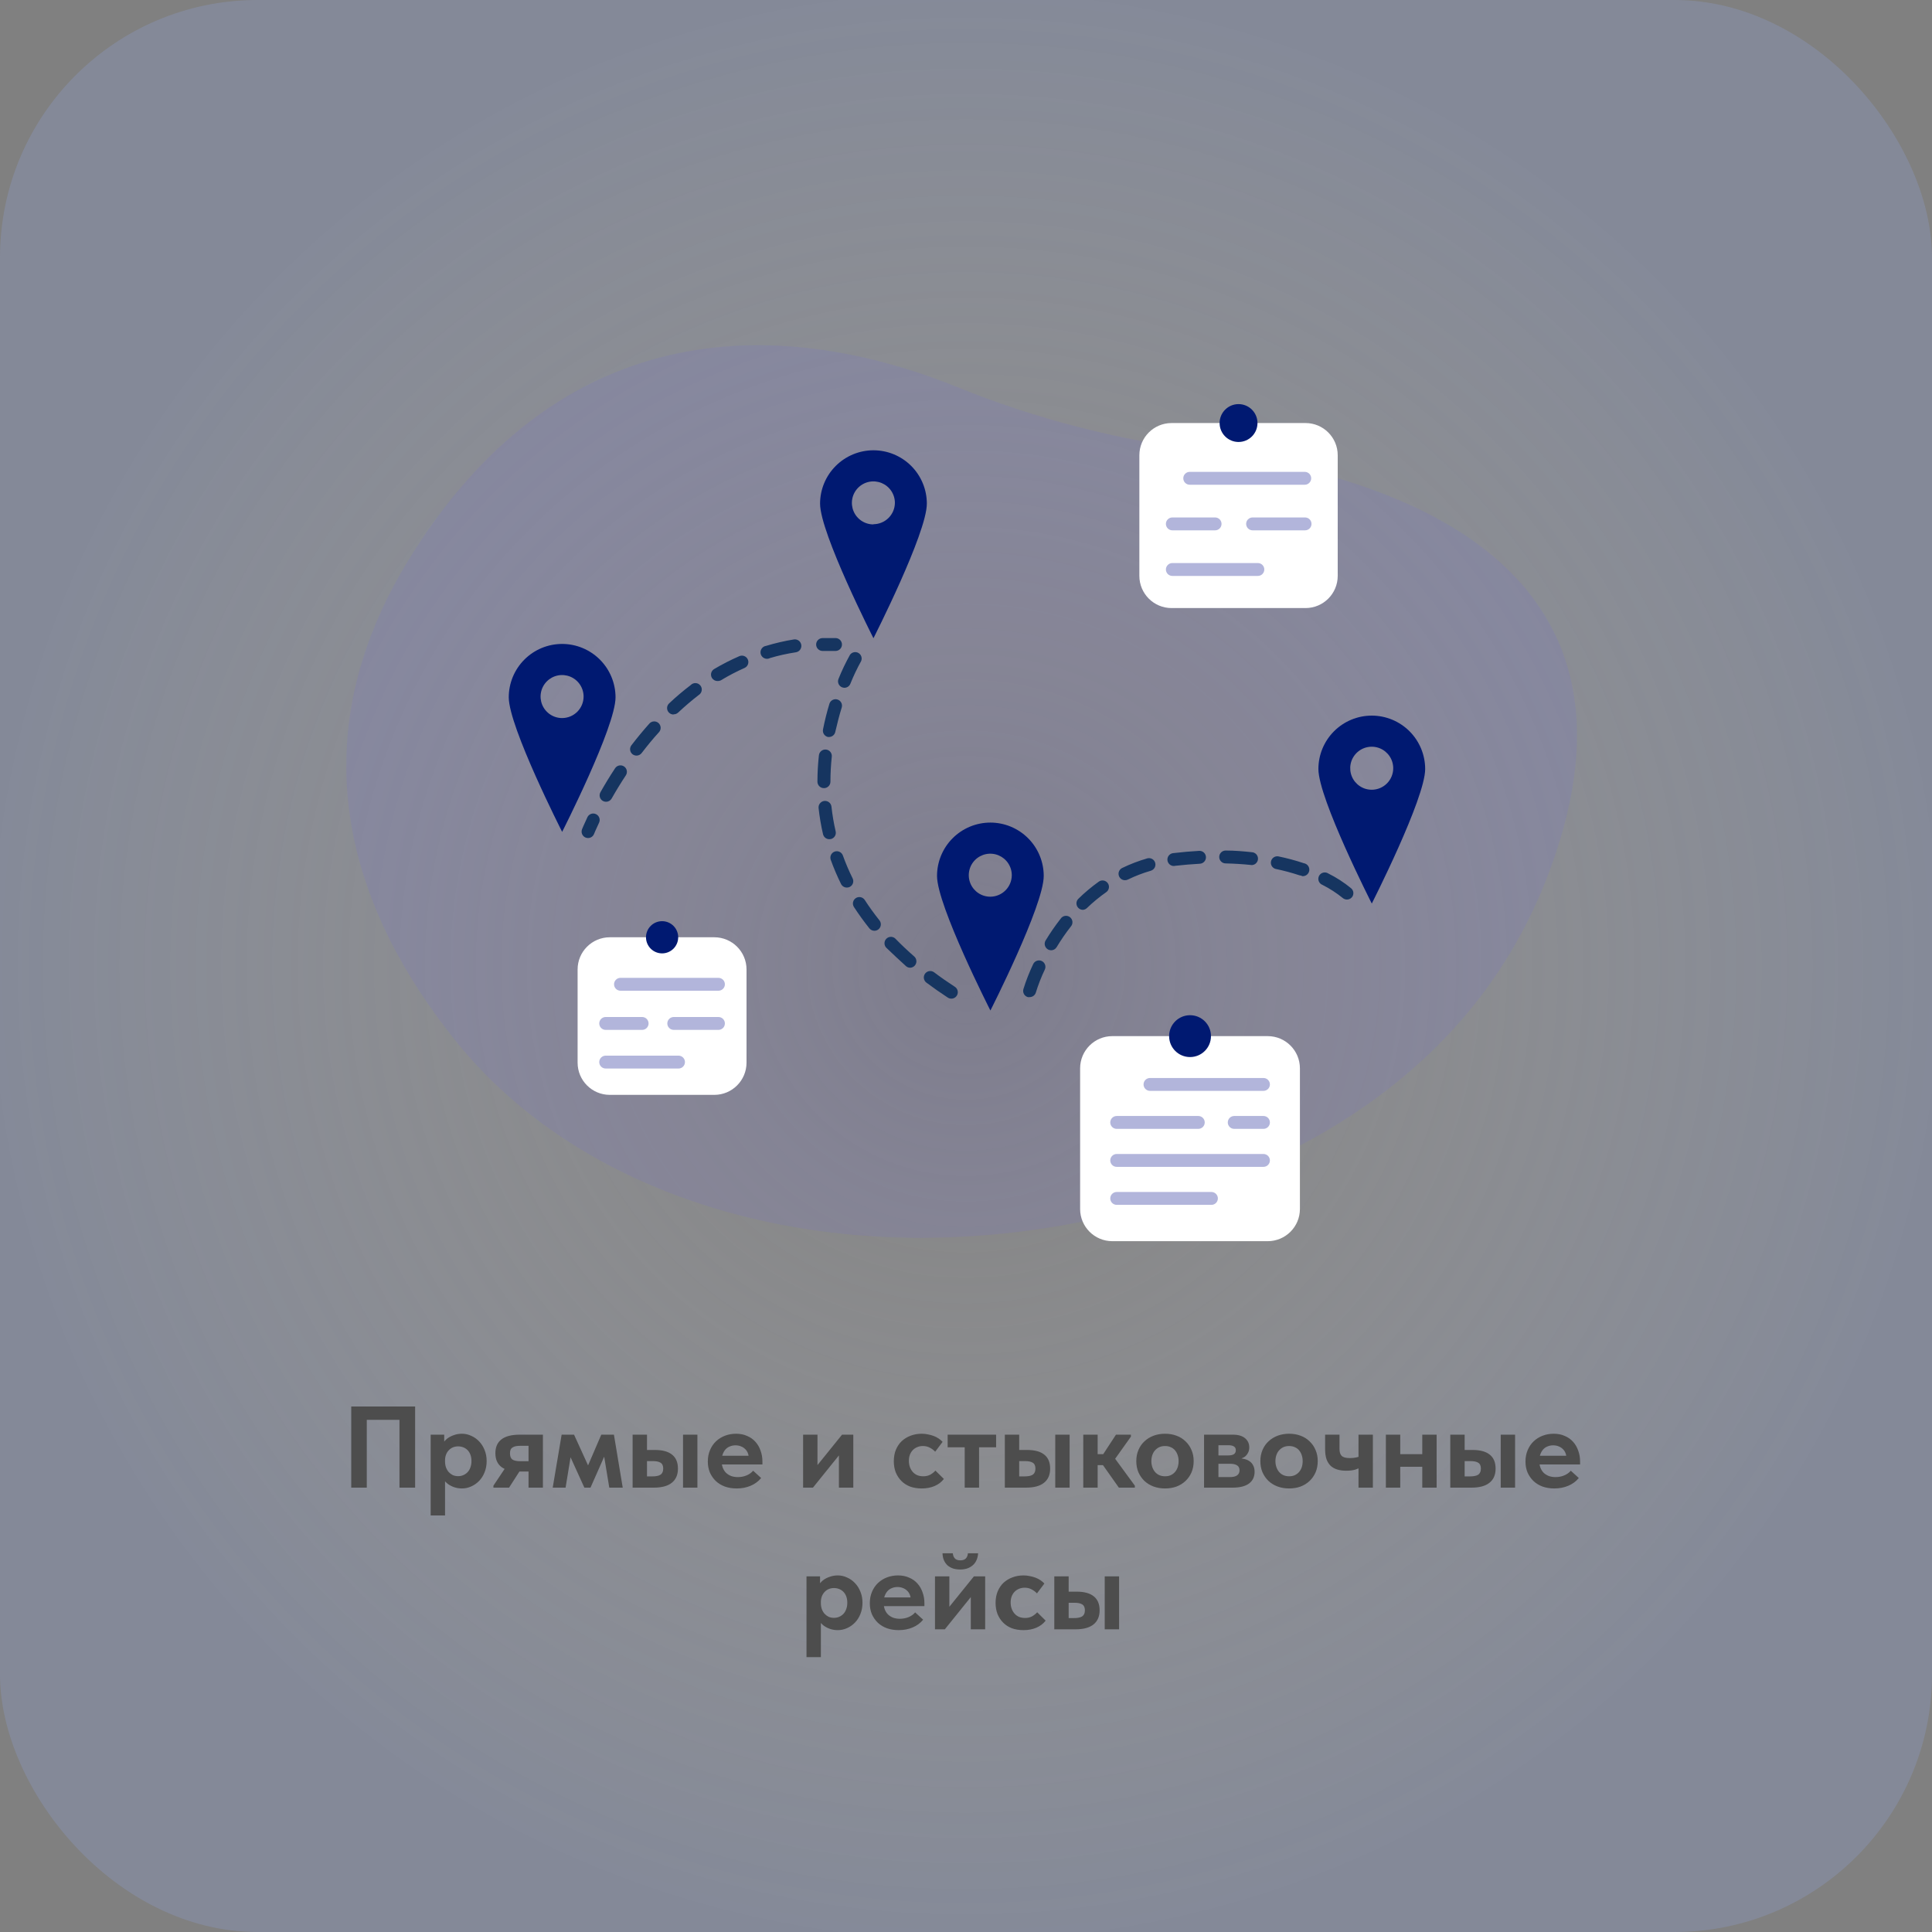 <?xml version="1.0" encoding="UTF-8"?> <svg xmlns="http://www.w3.org/2000/svg" width="300" height="300" viewBox="0 0 300 300" fill="none"><rect x="0" y="0" width="300" height="300" fill="#808080" stroke="none"/> <rect width="300" height="300" rx="40" fill="url(#paint0_radial_120_225)" fill-opacity="0.3"></rect> <path opacity="0.1" d="M70.741 161.623C93.781 190.327 140.131 200.276 184.579 185.239C208.078 177.29 230.408 162.496 240.568 135.365C258.729 86.865 215.328 73.627 187.181 70.064C173.571 68.341 160.674 64.99 148.807 60.168C127.458 51.492 90.059 44.65 63.989 86.056C45.094 116.067 55.394 142.504 70.741 161.623Z" fill="#6C63FF"></path> <path d="M54.542 231V218.4H64.46V231H62.03V219.498L63.254 220.47H56.018L56.954 219.426V231H54.542ZM69.105 235.32H66.873V225.132V225.006V222.774H68.978V225.006L69.105 225.132V228.732V229.002V235.32ZM71.733 231.126C71.325 231.126 70.934 231.066 70.562 230.946C70.203 230.826 69.879 230.664 69.591 230.46C69.302 230.244 69.062 229.998 68.871 229.722C68.678 229.446 68.546 229.146 68.475 228.822V226.914H69.105C69.105 227.25 69.153 227.562 69.249 227.85C69.356 228.138 69.501 228.384 69.68 228.588C69.861 228.78 70.07 228.936 70.311 229.056C70.562 229.164 70.838 229.218 71.138 229.218C71.427 229.218 71.697 229.164 71.948 229.056C72.201 228.948 72.422 228.792 72.615 228.588C72.806 228.384 72.951 228.138 73.046 227.85C73.154 227.562 73.209 227.238 73.209 226.878C73.209 226.494 73.154 226.164 73.046 225.888C72.939 225.6 72.788 225.36 72.597 225.168C72.404 224.976 72.183 224.832 71.93 224.736C71.678 224.64 71.415 224.592 71.138 224.592C70.838 224.592 70.562 224.646 70.311 224.754C70.058 224.862 69.843 225.018 69.662 225.222C69.483 225.414 69.344 225.642 69.249 225.906C69.153 226.17 69.105 226.458 69.105 226.77H68.564V224.844C68.588 224.556 68.684 224.28 68.853 224.016C69.032 223.752 69.26 223.518 69.537 223.314C69.825 223.11 70.154 222.948 70.526 222.828C70.898 222.696 71.3 222.63 71.733 222.63C72.237 222.63 72.716 222.738 73.172 222.954C73.641 223.158 74.049 223.446 74.397 223.818C74.757 224.19 75.038 224.634 75.243 225.15C75.459 225.666 75.567 226.242 75.567 226.878C75.567 227.514 75.459 228.096 75.243 228.624C75.038 229.14 74.757 229.584 74.397 229.956C74.037 230.328 73.623 230.616 73.154 230.82C72.698 231.024 72.225 231.126 71.733 231.126ZM82.071 231V228.498H80.649C79.413 228.498 78.483 228.264 77.859 227.796C77.235 227.316 76.923 226.602 76.923 225.654C76.923 224.706 77.235 223.992 77.859 223.512C78.483 223.02 79.443 222.774 80.739 222.774H84.303V231H82.071ZM76.617 231V230.694L79.191 226.842L81.279 227.526L79.047 231H76.617ZM80.829 226.896H82.071V224.502H80.883C80.595 224.502 80.343 224.52 80.127 224.556C79.923 224.592 79.749 224.658 79.605 224.754C79.461 224.838 79.353 224.958 79.281 225.114C79.221 225.258 79.191 225.444 79.191 225.672C79.191 226.128 79.311 226.446 79.551 226.626C79.803 226.806 80.229 226.896 80.829 226.896ZM85.825 231L87.211 222.774H89.137L91.315 227.544L93.367 222.774H95.329L96.697 231H94.609L93.817 226.194L91.693 231H90.739L88.597 226.284L87.823 231H85.825ZM101.706 225.15C102.87 225.15 103.752 225.39 104.352 225.87C104.964 226.35 105.27 227.076 105.27 228.048C105.27 229.008 104.952 229.74 104.316 230.244C103.692 230.748 102.762 231 101.526 231H98.232V222.774H100.464V225.15H101.706ZM106.062 231V222.774H108.294V231H106.062ZM101.292 229.254C101.544 229.254 101.772 229.236 101.976 229.2C102.192 229.164 102.372 229.104 102.516 229.02C102.672 228.924 102.786 228.798 102.858 228.642C102.942 228.486 102.984 228.288 102.984 228.048C102.984 227.604 102.846 227.298 102.57 227.13C102.306 226.962 101.904 226.878 101.364 226.878H100.464V229.254H101.292ZM114.392 231.126C113.732 231.126 113.126 231.03 112.574 230.838C112.022 230.634 111.548 230.346 111.152 229.974C110.768 229.602 110.462 229.164 110.234 228.66C110.018 228.144 109.91 227.574 109.91 226.95C109.91 226.29 110.024 225.696 110.252 225.168C110.48 224.628 110.792 224.172 111.188 223.8C111.584 223.428 112.046 223.14 112.574 222.936C113.114 222.732 113.684 222.63 114.284 222.63C114.932 222.63 115.508 222.744 116.012 222.972C116.528 223.188 116.96 223.494 117.308 223.89C117.656 224.274 117.92 224.73 118.1 225.258C118.292 225.774 118.388 226.332 118.388 226.932V227.4H111.206V226.05H117.614L116.264 227.004V226.374C116.264 226.11 116.216 225.858 116.12 225.618C116.024 225.378 115.886 225.174 115.706 225.006C115.526 224.826 115.31 224.688 115.058 224.592C114.806 224.484 114.518 224.43 114.194 224.43C113.882 224.43 113.588 224.49 113.312 224.61C113.048 224.718 112.826 224.874 112.646 225.078C112.466 225.282 112.322 225.534 112.214 225.834C112.106 226.122 112.052 226.452 112.052 226.824C112.052 227.232 112.112 227.592 112.232 227.904C112.352 228.216 112.52 228.48 112.736 228.696C112.964 228.912 113.234 229.08 113.546 229.2C113.858 229.308 114.2 229.362 114.572 229.362C115.052 229.362 115.496 229.278 115.904 229.11C116.324 228.942 116.672 228.696 116.948 228.372L118.19 229.506C117.758 230.034 117.212 230.436 116.552 230.712C115.904 230.988 115.184 231.126 114.392 231.126ZM124.705 231V222.774H126.937V229.29L125.389 229.416L130.753 222.774H132.499V231H130.267V224.664L131.455 224.52L126.235 231H124.705ZM143.128 231.126C142.468 231.126 141.868 231.03 141.328 230.838C140.8 230.634 140.35 230.346 139.978 229.974C139.606 229.602 139.312 229.158 139.096 228.642C138.892 228.114 138.79 227.538 138.79 226.914C138.79 226.242 138.898 225.642 139.114 225.114C139.342 224.574 139.648 224.124 140.032 223.764C140.428 223.404 140.884 223.128 141.4 222.936C141.928 222.732 142.504 222.63 143.128 222.63C143.464 222.63 143.794 222.666 144.118 222.738C144.442 222.798 144.742 222.882 145.018 222.99C145.294 223.098 145.546 223.23 145.774 223.386C146.002 223.542 146.2 223.71 146.368 223.89L145.216 225.42C144.964 225.156 144.682 224.946 144.37 224.79C144.058 224.622 143.704 224.538 143.308 224.538C142.972 224.538 142.672 224.598 142.408 224.718C142.144 224.826 141.916 224.982 141.724 225.186C141.532 225.39 141.382 225.636 141.274 225.924C141.178 226.2 141.13 226.506 141.13 226.842C141.13 227.19 141.184 227.514 141.292 227.814C141.4 228.102 141.55 228.354 141.742 228.57C141.934 228.786 142.168 228.954 142.444 229.074C142.72 229.182 143.026 229.236 143.362 229.236C143.77 229.236 144.124 229.158 144.424 229.002C144.736 228.834 145.012 228.618 145.252 228.354L146.566 229.65C146.194 230.13 145.714 230.496 145.126 230.748C144.538 231 143.872 231.126 143.128 231.126ZM149.798 231V224.736H147.152V222.774H154.676V224.736H152.03V231H149.798ZM159.503 225.15C160.667 225.15 161.549 225.39 162.149 225.87C162.761 226.35 163.067 227.076 163.067 228.048C163.067 229.008 162.749 229.74 162.113 230.244C161.489 230.748 160.559 231 159.323 231H156.029V222.774H158.261V225.15H159.503ZM163.859 231V222.774H166.091V231H163.859ZM159.089 229.254C159.341 229.254 159.569 229.236 159.773 229.2C159.989 229.164 160.169 229.104 160.313 229.02C160.469 228.924 160.583 228.798 160.655 228.642C160.739 228.486 160.781 228.288 160.781 228.048C160.781 227.604 160.643 227.298 160.367 227.13C160.103 226.962 159.701 226.878 159.161 226.878H158.261V229.254H159.089ZM173.736 231L170.712 226.716L173.286 222.774H175.608V223.08L173.16 226.518L176.22 230.694V231H173.736ZM168.93 227.508V225.798H171.702V227.508H168.93ZM168.21 231V229.002V228.732V225.132V225.006V222.774H170.442V225.006V225.132V231H168.21ZM180.907 231.126C180.259 231.126 179.659 231.024 179.107 230.82C178.567 230.616 178.099 230.328 177.703 229.956C177.307 229.572 176.995 229.122 176.767 228.606C176.551 228.09 176.443 227.514 176.443 226.878C176.443 226.242 176.557 225.66 176.785 225.132C177.013 224.604 177.325 224.16 177.721 223.8C178.117 223.428 178.585 223.14 179.125 222.936C179.677 222.732 180.271 222.63 180.907 222.63C181.555 222.63 182.149 222.732 182.689 222.936C183.241 223.14 183.709 223.434 184.093 223.818C184.489 224.19 184.795 224.634 185.011 225.15C185.239 225.666 185.353 226.242 185.353 226.878C185.353 227.526 185.239 228.114 185.011 228.642C184.783 229.158 184.471 229.602 184.075 229.974C183.679 230.346 183.211 230.634 182.671 230.838C182.131 231.03 181.543 231.126 180.907 231.126ZM180.907 229.236C181.231 229.236 181.519 229.182 181.771 229.074C182.035 228.954 182.257 228.792 182.437 228.588C182.629 228.372 182.773 228.12 182.869 227.832C182.965 227.544 183.013 227.226 183.013 226.878C183.013 226.542 182.965 226.236 182.869 225.96C182.773 225.672 182.635 225.42 182.455 225.204C182.275 224.988 182.053 224.826 181.789 224.718C181.537 224.598 181.243 224.538 180.907 224.538C180.571 224.538 180.271 224.598 180.007 224.718C179.755 224.838 179.533 225.006 179.341 225.222C179.161 225.426 179.023 225.672 178.927 225.96C178.831 226.248 178.783 226.554 178.783 226.878C178.783 227.202 178.831 227.508 178.927 227.796C179.023 228.084 179.161 228.336 179.341 228.552C179.521 228.768 179.743 228.936 180.007 229.056C180.271 229.176 180.571 229.236 180.907 229.236ZM186.966 231V222.774H191.412C192.264 222.774 192.906 222.96 193.338 223.332C193.77 223.692 193.986 224.166 193.986 224.754C193.986 225.042 193.932 225.3 193.824 225.528C193.728 225.744 193.596 225.93 193.428 226.086C193.26 226.242 193.056 226.362 192.816 226.446C192.588 226.53 192.348 226.572 192.096 226.572V226.41C192.48 226.41 192.834 226.452 193.158 226.536C193.494 226.608 193.782 226.728 194.022 226.896C194.274 227.064 194.466 227.286 194.598 227.562C194.742 227.826 194.814 228.15 194.814 228.534C194.814 229.326 194.52 229.938 193.932 230.37C193.356 230.79 192.51 231 191.394 231H186.966ZM189.198 230.136L188.532 229.362H190.908C191.46 229.362 191.856 229.272 192.096 229.092C192.348 228.912 192.474 228.654 192.474 228.318C192.474 227.958 192.348 227.7 192.096 227.544C191.844 227.376 191.466 227.292 190.962 227.292H188.532V225.996H190.746C191.13 225.996 191.418 225.93 191.61 225.798C191.802 225.666 191.898 225.462 191.898 225.186C191.898 224.922 191.802 224.73 191.61 224.61C191.418 224.478 191.124 224.412 190.728 224.412H188.532L189.198 223.62V230.136ZM200.172 231.126C199.524 231.126 198.924 231.024 198.372 230.82C197.832 230.616 197.364 230.328 196.968 229.956C196.572 229.572 196.26 229.122 196.032 228.606C195.816 228.09 195.708 227.514 195.708 226.878C195.708 226.242 195.822 225.66 196.05 225.132C196.278 224.604 196.59 224.16 196.986 223.8C197.382 223.428 197.85 223.14 198.39 222.936C198.942 222.732 199.536 222.63 200.172 222.63C200.82 222.63 201.414 222.732 201.954 222.936C202.506 223.14 202.974 223.434 203.358 223.818C203.754 224.19 204.06 224.634 204.276 225.15C204.504 225.666 204.618 226.242 204.618 226.878C204.618 227.526 204.504 228.114 204.276 228.642C204.048 229.158 203.736 229.602 203.34 229.974C202.944 230.346 202.476 230.634 201.936 230.838C201.396 231.03 200.808 231.126 200.172 231.126ZM200.172 229.236C200.496 229.236 200.784 229.182 201.036 229.074C201.3 228.954 201.522 228.792 201.702 228.588C201.894 228.372 202.038 228.12 202.134 227.832C202.23 227.544 202.278 227.226 202.278 226.878C202.278 226.542 202.23 226.236 202.134 225.96C202.038 225.672 201.9 225.42 201.72 225.204C201.54 224.988 201.318 224.826 201.054 224.718C200.802 224.598 200.508 224.538 200.172 224.538C199.836 224.538 199.536 224.598 199.272 224.718C199.02 224.838 198.798 225.006 198.606 225.222C198.426 225.426 198.288 225.672 198.192 225.96C198.096 226.248 198.048 226.554 198.048 226.878C198.048 227.202 198.096 227.508 198.192 227.796C198.288 228.084 198.426 228.336 198.606 228.552C198.786 228.768 199.008 228.936 199.272 229.056C199.536 229.176 199.836 229.236 200.172 229.236ZM209.04 228.372C208.536 228.372 208.08 228.312 207.672 228.192C207.264 228.072 206.916 227.88 206.628 227.616C206.352 227.352 206.136 227.01 205.98 226.59C205.836 226.158 205.764 225.648 205.764 225.06V222.774H207.996V224.97C207.996 225.198 208.02 225.402 208.068 225.582C208.116 225.762 208.2 225.918 208.32 226.05C208.44 226.17 208.602 226.26 208.806 226.32C209.022 226.38 209.292 226.41 209.616 226.41C209.952 226.41 210.264 226.38 210.552 226.32C210.852 226.26 211.14 226.17 211.416 226.05V227.742C211.188 227.91 210.876 228.06 210.48 228.192C210.084 228.312 209.604 228.372 209.04 228.372ZM210.948 231V222.774H213.18V231H210.948ZM216.277 227.76V225.798H221.857V227.76H216.277ZM215.197 231V229.002V228.732V225.132V225.006V222.774H217.429V225.006V225.132V231H215.197ZM220.849 231V229.002V228.732V225.132V225.006V222.774H223.081V225.006V225.132V231H220.849ZM228.673 225.15C229.837 225.15 230.719 225.39 231.319 225.87C231.931 226.35 232.237 227.076 232.237 228.048C232.237 229.008 231.919 229.74 231.283 230.244C230.659 230.748 229.729 231 228.493 231H225.199V222.774H227.431V225.15H228.673ZM233.029 231V222.774H235.261V231H233.029ZM228.259 229.254C228.511 229.254 228.739 229.236 228.943 229.2C229.159 229.164 229.339 229.104 229.483 229.02C229.639 228.924 229.753 228.798 229.825 228.642C229.909 228.486 229.951 228.288 229.951 228.048C229.951 227.604 229.813 227.298 229.537 227.13C229.273 226.962 228.871 226.878 228.331 226.878H227.431V229.254H228.259ZM241.358 231.126C240.698 231.126 240.092 231.03 239.54 230.838C238.988 230.634 238.514 230.346 238.118 229.974C237.734 229.602 237.428 229.164 237.2 228.66C236.984 228.144 236.876 227.574 236.876 226.95C236.876 226.29 236.99 225.696 237.218 225.168C237.446 224.628 237.758 224.172 238.154 223.8C238.55 223.428 239.012 223.14 239.54 222.936C240.08 222.732 240.65 222.63 241.25 222.63C241.898 222.63 242.474 222.744 242.978 222.972C243.494 223.188 243.926 223.494 244.274 223.89C244.622 224.274 244.886 224.73 245.066 225.258C245.258 225.774 245.354 226.332 245.354 226.932V227.4H238.172V226.05H244.58L243.23 227.004V226.374C243.23 226.11 243.182 225.858 243.086 225.618C242.99 225.378 242.852 225.174 242.672 225.006C242.492 224.826 242.276 224.688 242.024 224.592C241.772 224.484 241.484 224.43 241.16 224.43C240.848 224.43 240.554 224.49 240.278 224.61C240.014 224.718 239.792 224.874 239.612 225.078C239.432 225.282 239.288 225.534 239.18 225.834C239.072 226.122 239.018 226.452 239.018 226.824C239.018 227.232 239.078 227.592 239.198 227.904C239.318 228.216 239.486 228.48 239.702 228.696C239.93 228.912 240.2 229.08 240.512 229.2C240.824 229.308 241.166 229.362 241.538 229.362C242.018 229.362 242.462 229.278 242.87 229.11C243.29 228.942 243.638 228.696 243.914 228.372L245.156 229.506C244.724 230.034 244.178 230.436 243.518 230.712C242.87 230.988 242.15 231.126 241.358 231.126ZM127.464 257.32H125.232V247.132V247.006V244.774H127.338V247.006L127.464 247.132V250.732V251.002V257.32ZM130.092 253.126C129.684 253.126 129.294 253.066 128.922 252.946C128.562 252.826 128.238 252.664 127.95 252.46C127.662 252.244 127.422 251.998 127.23 251.722C127.038 251.446 126.906 251.146 126.834 250.822V248.914H127.464C127.464 249.25 127.512 249.562 127.608 249.85C127.716 250.138 127.86 250.384 128.04 250.588C128.22 250.78 128.43 250.936 128.67 251.056C128.922 251.164 129.198 251.218 129.498 251.218C129.786 251.218 130.056 251.164 130.308 251.056C130.56 250.948 130.782 250.792 130.974 250.588C131.166 250.384 131.31 250.138 131.406 249.85C131.514 249.562 131.568 249.238 131.568 248.878C131.568 248.494 131.514 248.164 131.406 247.888C131.298 247.6 131.148 247.36 130.956 247.168C130.764 246.976 130.542 246.832 130.29 246.736C130.038 246.64 129.774 246.592 129.498 246.592C129.198 246.592 128.922 246.646 128.67 246.754C128.418 246.862 128.202 247.018 128.022 247.222C127.842 247.414 127.704 247.642 127.608 247.906C127.512 248.17 127.464 248.458 127.464 248.77H126.924V246.844C126.948 246.556 127.044 246.28 127.212 246.016C127.392 245.752 127.62 245.518 127.896 245.314C128.184 245.11 128.514 244.948 128.886 244.828C129.258 244.696 129.66 244.63 130.092 244.63C130.596 244.63 131.076 244.738 131.532 244.954C132 245.158 132.408 245.446 132.756 245.818C133.116 246.19 133.398 246.634 133.602 247.15C133.818 247.666 133.926 248.242 133.926 248.878C133.926 249.514 133.818 250.096 133.602 250.624C133.398 251.14 133.116 251.584 132.756 251.956C132.396 252.328 131.982 252.616 131.514 252.82C131.058 253.024 130.584 253.126 130.092 253.126ZM139.546 253.126C138.886 253.126 138.28 253.03 137.728 252.838C137.176 252.634 136.702 252.346 136.306 251.974C135.922 251.602 135.616 251.164 135.388 250.66C135.172 250.144 135.064 249.574 135.064 248.95C135.064 248.29 135.178 247.696 135.406 247.168C135.634 246.628 135.946 246.172 136.342 245.8C136.738 245.428 137.2 245.14 137.728 244.936C138.268 244.732 138.838 244.63 139.438 244.63C140.086 244.63 140.662 244.744 141.166 244.972C141.682 245.188 142.114 245.494 142.462 245.89C142.81 246.274 143.074 246.73 143.254 247.258C143.446 247.774 143.542 248.332 143.542 248.932V249.4H136.36V248.05H142.768L141.418 249.004V248.374C141.418 248.11 141.37 247.858 141.274 247.618C141.178 247.378 141.04 247.174 140.86 247.006C140.68 246.826 140.464 246.688 140.212 246.592C139.96 246.484 139.672 246.43 139.348 246.43C139.036 246.43 138.742 246.49 138.466 246.61C138.202 246.718 137.98 246.874 137.8 247.078C137.62 247.282 137.476 247.534 137.368 247.834C137.26 248.122 137.206 248.452 137.206 248.824C137.206 249.232 137.266 249.592 137.386 249.904C137.506 250.216 137.674 250.48 137.89 250.696C138.118 250.912 138.388 251.08 138.7 251.2C139.012 251.308 139.354 251.362 139.726 251.362C140.206 251.362 140.65 251.278 141.058 251.11C141.478 250.942 141.826 250.696 142.102 250.372L143.344 251.506C142.912 252.034 142.366 252.436 141.706 252.712C141.058 252.988 140.338 253.126 139.546 253.126ZM145.183 253V244.774H147.415V251.29L145.867 251.416L151.231 244.774H152.977V253H150.745V246.664L151.933 246.52L146.713 253H145.183ZM149.089 243.712C148.717 243.712 148.363 243.664 148.027 243.568C147.703 243.46 147.415 243.304 147.163 243.1C146.923 242.884 146.731 242.62 146.587 242.308C146.443 241.984 146.365 241.612 146.353 241.192H147.955C147.979 241.516 148.081 241.78 148.261 241.984C148.441 242.188 148.729 242.29 149.125 242.29C149.497 242.29 149.779 242.194 149.971 242.002C150.163 241.798 150.271 241.528 150.295 241.192H151.879C151.855 241.612 151.765 241.984 151.609 242.308C151.465 242.62 151.261 242.884 150.997 243.1C150.745 243.304 150.457 243.46 150.133 243.568C149.809 243.664 149.461 243.712 149.089 243.712ZM158.931 253.126C158.271 253.126 157.671 253.03 157.131 252.838C156.603 252.634 156.153 252.346 155.781 251.974C155.409 251.602 155.115 251.158 154.899 250.642C154.695 250.114 154.593 249.538 154.593 248.914C154.593 248.242 154.701 247.642 154.917 247.114C155.145 246.574 155.451 246.124 155.835 245.764C156.231 245.404 156.687 245.128 157.203 244.936C157.731 244.732 158.307 244.63 158.931 244.63C159.267 244.63 159.597 244.666 159.921 244.738C160.245 244.798 160.545 244.882 160.821 244.99C161.097 245.098 161.349 245.23 161.577 245.386C161.805 245.542 162.003 245.71 162.171 245.89L161.019 247.42C160.767 247.156 160.485 246.946 160.173 246.79C159.861 246.622 159.507 246.538 159.111 246.538C158.775 246.538 158.475 246.598 158.211 246.718C157.947 246.826 157.719 246.982 157.527 247.186C157.335 247.39 157.185 247.636 157.077 247.924C156.981 248.2 156.933 248.506 156.933 248.842C156.933 249.19 156.987 249.514 157.095 249.814C157.203 250.102 157.353 250.354 157.545 250.57C157.737 250.786 157.971 250.954 158.247 251.074C158.523 251.182 158.829 251.236 159.165 251.236C159.573 251.236 159.927 251.158 160.227 251.002C160.539 250.834 160.815 250.618 161.055 250.354L162.369 251.65C161.997 252.13 161.517 252.496 160.929 252.748C160.341 253 159.675 253.126 158.931 253.126ZM167.184 247.15C168.348 247.15 169.23 247.39 169.83 247.87C170.442 248.35 170.748 249.076 170.748 250.048C170.748 251.008 170.43 251.74 169.794 252.244C169.17 252.748 168.24 253 167.004 253H163.71V244.774H165.942V247.15H167.184ZM171.54 253V244.774H173.772V253H171.54ZM166.77 251.254C167.022 251.254 167.25 251.236 167.454 251.2C167.67 251.164 167.85 251.104 167.994 251.02C168.15 250.924 168.264 250.798 168.336 250.642C168.42 250.486 168.462 250.288 168.462 250.048C168.462 249.604 168.324 249.298 168.048 249.13C167.784 248.962 167.382 248.878 166.842 248.878H165.942V251.254H166.77Z" fill="#4D4D4D"></path> <path d="M135.63 69.92C133.432 69.923 131.325 70.797 129.771 72.351C128.217 73.905 127.342 76.012 127.34 78.21C127.34 82.8 135.63 99.1 135.63 99.1C135.63 99.1 143.92 82.8 143.92 78.21C143.92 76.011 143.046 73.903 141.492 72.348C139.937 70.793 137.828 69.92 135.63 69.92ZM135.63 81.43C134.969 81.432 134.322 81.238 133.772 80.872C133.221 80.506 132.791 79.985 132.537 79.375C132.283 78.765 132.215 78.093 132.343 77.445C132.471 76.796 132.788 76.2 133.255 75.732C133.721 75.264 134.316 74.945 134.965 74.815C135.613 74.685 136.285 74.751 136.896 75.003C137.507 75.256 138.029 75.684 138.396 76.233C138.764 76.783 138.96 77.429 138.96 78.09C138.949 78.968 138.595 79.807 137.972 80.426C137.349 81.045 136.508 81.395 135.63 81.4V81.43Z" fill="#001971"></path> <path d="M213.01 111.12C210.812 111.12 208.703 111.993 207.148 113.548C205.594 115.103 204.72 117.211 204.72 119.41C204.72 124 213.01 140.3 213.01 140.3C213.01 140.3 221.3 124 221.3 119.41C221.298 117.212 220.423 115.105 218.869 113.551C217.315 111.997 215.208 111.123 213.01 111.12ZM213.01 122.63C212.35 122.632 211.703 122.438 211.153 122.073C210.603 121.707 210.173 121.187 209.918 120.577C209.664 119.968 209.596 119.296 209.722 118.648C209.849 118 210.166 117.404 210.631 116.935C211.097 116.467 211.691 116.147 212.339 116.016C212.986 115.885 213.658 115.949 214.269 116.2C214.88 116.451 215.403 116.878 215.772 117.426C216.14 117.974 216.338 118.619 216.34 119.28C216.342 119.718 216.256 120.153 216.09 120.559C215.923 120.965 215.678 121.333 215.369 121.645C215.06 121.956 214.692 122.203 214.288 122.372C213.883 122.541 213.449 122.629 213.01 122.63Z" fill="#001971"></path> <path d="M153.79 127.73C151.591 127.73 149.483 128.603 147.928 130.158C146.373 131.713 145.5 133.821 145.5 136.02C145.5 140.61 153.79 156.91 153.79 156.91C153.79 156.91 162.07 140.61 162.07 136.02C162.07 133.823 161.198 131.716 159.645 130.162C158.093 128.607 155.987 127.733 153.79 127.73ZM153.79 139.24C153.129 139.244 152.481 139.051 151.929 138.687C151.377 138.322 150.946 137.802 150.69 137.192C150.434 136.582 150.365 135.91 150.492 135.261C150.618 134.612 150.935 134.015 151.401 133.545C151.867 133.076 152.463 132.756 153.111 132.626C153.759 132.495 154.432 132.56 155.044 132.812C155.655 133.065 156.178 133.493 156.546 134.042C156.914 134.592 157.11 135.239 157.11 135.9C157.107 136.782 156.757 137.627 156.136 138.252C155.514 138.877 154.672 139.232 153.79 139.24Z" fill="#001971"></path> <path d="M91.31 130.13C91.183 130.13 91.058 130.106 90.94 130.06C90.818 130.011 90.706 129.939 90.612 129.848C90.517 129.756 90.442 129.647 90.39 129.526C90.338 129.405 90.311 129.275 90.309 129.144C90.307 129.012 90.331 128.882 90.38 128.76C90.38 128.76 90.67 128.04 91.22 126.88C91.335 126.645 91.539 126.465 91.786 126.378C92.033 126.291 92.305 126.305 92.542 126.417C92.779 126.528 92.963 126.728 93.054 126.974C93.145 127.219 93.137 127.491 93.03 127.73C92.51 128.83 92.25 129.48 92.24 129.5C92.166 129.686 92.037 129.845 91.872 129.958C91.706 130.07 91.51 130.13 91.31 130.13Z" fill="#163560"></path> <path d="M94.11 124.5C93.935 124.501 93.762 124.456 93.61 124.37C93.381 124.238 93.214 124.021 93.144 123.766C93.075 123.511 93.109 123.24 93.24 123.01C93.95 121.75 94.72 120.49 95.52 119.28C95.668 119.063 95.895 118.913 96.152 118.863C96.41 118.812 96.677 118.864 96.896 119.009C97.115 119.153 97.268 119.378 97.323 119.634C97.378 119.891 97.33 120.159 97.19 120.38C96.41 121.56 95.67 122.77 94.98 123.99C94.893 124.144 94.767 124.273 94.614 124.363C94.461 124.452 94.287 124.5 94.11 124.5ZM98.84 117.33C98.621 117.328 98.407 117.258 98.23 117.13C98.125 117.05 98.037 116.949 97.971 116.835C97.905 116.72 97.862 116.594 97.846 116.463C97.829 116.331 97.838 116.198 97.873 116.071C97.908 115.943 97.968 115.824 98.05 115.72C98.95 114.55 99.88 113.42 100.84 112.35C101.017 112.152 101.266 112.034 101.532 112.019C101.797 112.005 102.057 112.097 102.255 112.275C102.452 112.453 102.571 112.702 102.585 112.967C102.599 113.232 102.507 113.492 102.33 113.69C101.41 114.69 100.5 115.81 99.63 116.94C99.537 117.061 99.417 117.159 99.28 117.227C99.143 117.294 98.993 117.33 98.84 117.33ZM104.58 110.95C104.443 110.95 104.307 110.921 104.182 110.866C104.056 110.811 103.943 110.731 103.85 110.63C103.67 110.436 103.574 110.179 103.584 109.915C103.593 109.65 103.707 109.401 103.9 109.22C104.966 108.215 106.084 107.267 107.25 106.38C107.348 106.277 107.467 106.196 107.598 106.143C107.73 106.089 107.872 106.064 108.014 106.07C108.156 106.075 108.295 106.111 108.422 106.175C108.549 106.239 108.661 106.329 108.751 106.439C108.84 106.549 108.905 106.677 108.942 106.815C108.978 106.952 108.984 107.096 108.96 107.236C108.937 107.376 108.883 107.51 108.804 107.628C108.724 107.746 108.621 107.845 108.5 107.92C107.42 108.75 106.35 109.67 105.31 110.64C105.213 110.733 105.099 110.806 104.973 110.854C104.848 110.902 104.714 110.925 104.58 110.92V110.95ZM111.4 105.75C111.229 105.749 111.061 105.705 110.912 105.621C110.763 105.537 110.639 105.416 110.55 105.27C110.481 105.157 110.435 105.032 110.415 104.901C110.394 104.771 110.4 104.637 110.432 104.509C110.464 104.381 110.52 104.26 110.599 104.154C110.677 104.047 110.776 103.958 110.89 103.89C112.151 103.143 113.456 102.475 114.8 101.89C114.92 101.837 115.049 101.808 115.181 101.805C115.312 101.802 115.443 101.824 115.565 101.872C115.688 101.919 115.8 101.99 115.895 102.081C115.99 102.171 116.067 102.28 116.12 102.4C116.173 102.52 116.202 102.65 116.205 102.781C116.208 102.912 116.186 103.043 116.138 103.166C116.091 103.288 116.02 103.4 115.929 103.495C115.838 103.59 115.73 103.667 115.61 103.72C114.34 104.284 113.107 104.928 111.92 105.65C111.758 105.726 111.579 105.761 111.4 105.75ZM119.24 102.29C119.108 102.308 118.975 102.301 118.846 102.267C118.718 102.234 118.598 102.176 118.492 102.096C118.278 101.935 118.137 101.695 118.1 101.43C118.063 101.165 118.132 100.896 118.294 100.682C118.455 100.468 118.695 100.327 118.96 100.29C120.376 99.862 121.819 99.528 123.28 99.29C123.545 99.251 123.815 99.32 124.029 99.48C124.244 99.641 124.386 99.88 124.425 100.145C124.463 100.41 124.395 100.68 124.234 100.895C124.074 101.109 123.835 101.252 123.57 101.29C122.217 101.494 120.881 101.791 119.57 102.18C119.467 102.236 119.355 102.273 119.24 102.29Z" fill="#163560"></path> <path d="M129.72 101.08H129.67C129.01 101.08 128.37 101.08 127.73 101.08C127.465 101.08 127.21 100.974 127.023 100.787C126.835 100.599 126.73 100.345 126.73 100.08C126.73 99.815 126.835 99.56 127.023 99.373C127.21 99.185 127.465 99.08 127.73 99.08H129.79C130.046 99.093 130.288 99.204 130.465 99.39C130.642 99.576 130.74 99.823 130.74 100.08C130.74 100.213 130.714 100.345 130.662 100.467C130.611 100.59 130.535 100.701 130.44 100.794C130.345 100.887 130.232 100.96 130.109 101.01C129.985 101.059 129.853 101.082 129.72 101.08Z" fill="#163560"></path> <path d="M87.29 99.99C85.091 99.99 82.983 100.863 81.428 102.418C79.873 103.973 79 106.081 79 108.28C79 112.87 87.29 129.17 87.29 129.17C87.29 129.17 95.58 112.87 95.58 108.28C95.577 106.082 94.703 103.975 93.149 102.421C91.595 100.867 89.488 99.993 87.29 99.99ZM87.29 111.5C86.629 111.502 85.982 111.308 85.432 110.942C84.881 110.576 84.451 110.055 84.197 109.445C83.943 108.835 83.875 108.163 84.003 107.515C84.131 106.866 84.448 106.27 84.915 105.802C85.381 105.334 85.977 105.015 86.625 104.885C87.273 104.755 87.945 104.821 88.556 105.073C89.167 105.326 89.689 105.754 90.056 106.303C90.424 106.853 90.62 107.499 90.62 108.16C90.62 109.044 90.269 109.892 89.645 110.518C89.021 111.144 88.174 111.497 87.29 111.5Z" fill="#001971"></path> <path d="M147.73 155.07C147.535 155.071 147.344 155.016 147.18 154.91C146.02 154.15 144.9 153.37 143.85 152.58C143.745 152.501 143.657 152.402 143.59 152.289C143.523 152.176 143.479 152.051 143.46 151.921C143.442 151.791 143.449 151.659 143.481 151.532C143.514 151.405 143.571 151.285 143.65 151.18C143.729 151.075 143.828 150.986 143.941 150.919C144.054 150.853 144.179 150.809 144.309 150.79C144.439 150.771 144.571 150.779 144.698 150.811C144.826 150.844 144.945 150.901 145.05 150.98C146.05 151.74 147.15 152.5 148.27 153.23C148.451 153.347 148.59 153.519 148.665 153.721C148.74 153.924 148.748 154.145 148.687 154.352C148.626 154.558 148.5 154.74 148.328 154.87C148.156 154.999 147.946 155.069 147.73 155.07ZM141.34 150.27C141.097 150.27 140.862 150.181 140.68 150.02C139.68 149.12 138.68 148.17 137.68 147.22C137.577 147.129 137.494 147.017 137.436 146.892C137.378 146.767 137.346 146.632 137.343 146.494C137.339 146.357 137.365 146.22 137.417 146.092C137.469 145.965 137.547 145.849 137.645 145.753C137.744 145.657 137.862 145.583 137.99 145.534C138.119 145.486 138.257 145.465 138.394 145.472C138.532 145.479 138.667 145.515 138.79 145.576C138.913 145.638 139.022 145.724 139.11 145.83C140 146.74 140.95 147.64 141.96 148.52C142.112 148.654 142.22 148.832 142.269 149.029C142.318 149.226 142.306 149.433 142.234 149.623C142.163 149.813 142.035 149.976 141.868 150.092C141.701 150.208 141.503 150.27 141.3 150.27H141.34ZM135.78 144.53C135.631 144.53 135.483 144.497 135.348 144.433C135.213 144.369 135.094 144.276 135 144.16C134.14 143.08 133.33 141.96 132.6 140.84C132.456 140.617 132.406 140.346 132.461 140.086C132.516 139.827 132.672 139.599 132.895 139.455C133.118 139.31 133.389 139.26 133.649 139.316C133.909 139.371 134.136 139.527 134.28 139.75C134.97 140.82 135.74 141.88 136.56 142.91C136.676 143.057 136.749 143.234 136.77 143.42C136.79 143.606 136.758 143.795 136.677 143.964C136.595 144.133 136.468 144.275 136.31 144.375C136.151 144.475 135.968 144.529 135.78 144.53ZM131.5 137.82C131.314 137.821 131.131 137.77 130.972 137.673C130.813 137.576 130.684 137.436 130.6 137.27C129.991 136.042 129.454 134.78 128.99 133.49C128.909 133.243 128.927 132.973 129.04 132.739C129.154 132.505 129.355 132.325 129.6 132.236C129.844 132.148 130.114 132.158 130.351 132.265C130.589 132.372 130.775 132.568 130.87 132.81C131.308 134.028 131.816 135.22 132.39 136.38C132.509 136.616 132.529 136.89 132.447 137.141C132.364 137.392 132.186 137.6 131.95 137.72C131.81 137.788 131.656 137.822 131.5 137.82ZM128.8 130.31C128.57 130.316 128.345 130.243 128.163 130.103C127.981 129.962 127.853 129.764 127.8 129.54C127.489 128.202 127.259 126.846 127.11 125.48C127.081 125.215 127.158 124.949 127.325 124.741C127.492 124.532 127.735 124.399 128 124.37C128.265 124.341 128.531 124.418 128.74 124.585C128.948 124.752 129.081 124.995 129.11 125.26C129.25 126.548 129.467 127.827 129.76 129.09C129.79 129.218 129.794 129.351 129.772 129.48C129.751 129.61 129.704 129.734 129.634 129.845C129.564 129.957 129.473 130.053 129.366 130.13C129.259 130.206 129.138 130.26 129.01 130.29C128.928 130.308 128.844 130.315 128.76 130.31H128.8ZM127.93 122.38C127.665 122.38 127.411 122.275 127.223 122.087C127.036 121.899 126.93 121.645 126.93 121.38C126.933 120.01 127.009 118.641 127.16 117.28C127.175 117.149 127.215 117.021 127.278 116.906C127.342 116.79 127.428 116.688 127.531 116.605C127.634 116.522 127.752 116.461 127.879 116.424C128.006 116.387 128.139 116.375 128.27 116.39C128.402 116.404 128.529 116.445 128.645 116.508C128.76 116.572 128.862 116.657 128.945 116.761C129.028 116.864 129.089 116.982 129.126 117.109C129.163 117.236 129.175 117.369 129.16 117.5C129.021 118.789 128.951 120.084 128.95 121.38C128.95 121.516 128.923 121.652 128.869 121.777C128.815 121.902 128.736 122.015 128.636 122.109C128.537 122.203 128.42 122.275 128.291 122.322C128.163 122.368 128.026 122.388 127.89 122.38H127.93ZM128.78 114.44H128.57C128.441 114.413 128.319 114.36 128.211 114.285C128.102 114.211 128.009 114.115 127.938 114.005C127.866 113.894 127.817 113.771 127.794 113.641C127.77 113.512 127.772 113.379 127.8 113.25C128.065 111.9 128.399 110.565 128.8 109.25C128.885 109.004 129.061 108.801 129.293 108.683C129.525 108.565 129.793 108.542 130.041 108.619C130.29 108.696 130.498 108.866 130.623 109.094C130.748 109.322 130.779 109.589 130.71 109.84C130.32 111.09 130 112.36 129.71 113.62C129.669 113.848 129.549 114.054 129.372 114.204C129.195 114.353 128.972 114.437 128.74 114.44H128.78ZM131.12 106.8C130.99 106.796 130.861 106.769 130.74 106.72C130.497 106.618 130.304 106.424 130.203 106.181C130.102 105.938 130.101 105.664 130.2 105.42C130.719 104.134 131.316 102.882 131.99 101.67C132.136 101.47 132.35 101.331 132.593 101.28C132.835 101.229 133.088 101.269 133.302 101.394C133.516 101.518 133.676 101.717 133.751 101.953C133.827 102.189 133.812 102.444 133.71 102.67C133.084 103.797 132.53 104.963 132.05 106.16C131.975 106.354 131.842 106.521 131.668 106.635C131.494 106.75 131.288 106.808 131.08 106.8H131.12Z" fill="#163560"></path> <path d="M159.87 154.83C159.781 154.844 159.69 154.844 159.6 154.83C159.346 154.758 159.131 154.588 159.001 154.357C158.872 154.127 158.839 153.854 158.91 153.6C159.323 152.268 159.831 150.968 160.43 149.71C160.541 149.471 160.742 149.285 160.989 149.193C161.237 149.101 161.51 149.111 161.75 149.22C161.87 149.275 161.978 149.353 162.067 149.449C162.156 149.546 162.226 149.659 162.271 149.783C162.317 149.907 162.338 150.038 162.332 150.17C162.327 150.301 162.296 150.43 162.24 150.55C161.686 151.711 161.219 152.911 160.84 154.14C160.774 154.344 160.644 154.521 160.469 154.645C160.294 154.769 160.084 154.834 159.87 154.83ZM163.21 147.56C163.03 147.557 162.853 147.505 162.7 147.41C162.474 147.273 162.311 147.052 162.247 146.795C162.183 146.538 162.224 146.267 162.36 146.04C163.072 144.864 163.853 143.732 164.7 142.65C164.777 142.535 164.876 142.438 164.992 142.364C165.108 142.29 165.238 142.24 165.374 142.219C165.509 142.197 165.648 142.204 165.782 142.238C165.915 142.273 166.039 142.334 166.148 142.419C166.256 142.504 166.346 142.61 166.411 142.731C166.476 142.852 166.516 142.986 166.528 143.123C166.539 143.26 166.522 143.398 166.478 143.528C166.434 143.658 166.363 143.778 166.27 143.88C165.473 144.901 164.739 145.97 164.07 147.08C163.98 147.227 163.854 147.349 163.703 147.433C163.553 147.517 163.383 147.561 163.21 147.56ZM168.15 141.28C168.018 141.279 167.887 141.252 167.765 141.201C167.643 141.149 167.533 141.074 167.44 140.98C167.254 140.792 167.149 140.539 167.149 140.275C167.149 140.011 167.254 139.757 167.44 139.57C168.429 138.598 169.492 137.706 170.62 136.9C170.727 136.824 170.848 136.769 170.976 136.74C171.104 136.711 171.237 136.707 171.366 136.728C171.496 136.75 171.62 136.797 171.731 136.867C171.842 136.937 171.939 137.028 172.015 137.135C172.091 137.242 172.146 137.363 172.175 137.491C172.204 137.619 172.208 137.751 172.187 137.881C172.165 138.011 172.118 138.135 172.048 138.246C171.978 138.357 171.887 138.454 171.78 138.53C170.718 139.275 169.715 140.101 168.78 141C168.61 141.165 168.387 141.264 168.15 141.28ZM209.15 139.68C208.916 139.68 208.69 139.599 208.51 139.45C207.53 138.655 206.467 137.967 205.34 137.4C205.21 137.349 205.093 137.271 204.995 137.171C204.897 137.072 204.821 136.953 204.771 136.822C204.722 136.691 204.701 136.552 204.709 136.412C204.717 136.273 204.754 136.137 204.818 136.012C204.882 135.888 204.971 135.779 205.08 135.691C205.188 135.604 205.314 135.54 205.449 135.504C205.584 135.468 205.725 135.46 205.863 135.482C206.001 135.504 206.133 135.554 206.25 135.63C207.513 136.257 208.7 137.025 209.79 137.92C209.891 138.004 209.975 138.107 210.036 138.223C210.098 138.34 210.136 138.467 210.148 138.598C210.16 138.729 210.146 138.861 210.107 138.987C210.068 139.112 210.004 139.229 209.92 139.33C209.821 139.446 209.696 139.538 209.556 139.599C209.415 139.66 209.263 139.687 209.11 139.68H209.15ZM174.69 136.68C174.463 136.681 174.243 136.605 174.065 136.464C173.888 136.323 173.763 136.126 173.712 135.905C173.661 135.685 173.686 135.453 173.784 135.248C173.882 135.044 174.046 134.879 174.25 134.78C175.503 134.175 176.804 133.676 178.14 133.29C178.267 133.253 178.4 133.242 178.531 133.257C178.662 133.272 178.788 133.313 178.904 133.377C179.019 133.441 179.12 133.527 179.202 133.631C179.284 133.734 179.344 133.853 179.38 133.98C179.451 134.234 179.418 134.507 179.289 134.737C179.16 134.968 178.944 135.138 178.69 135.21C177.467 135.565 176.276 136.023 175.13 136.58C174.981 136.652 174.816 136.687 174.65 136.68H174.69ZM202.11 135.97C202.002 135.967 201.894 135.95 201.79 135.92C200.563 135.516 199.315 135.182 198.05 134.92C197.81 134.847 197.607 134.688 197.479 134.473C197.351 134.257 197.309 134.002 197.36 133.757C197.412 133.512 197.554 133.295 197.757 133.149C197.961 133.004 198.212 132.94 198.46 132.97C199.814 133.245 201.15 133.602 202.46 134.04C202.725 134.082 202.963 134.228 203.12 134.446C203.278 134.663 203.343 134.935 203.3 135.2C203.258 135.465 203.112 135.703 202.894 135.86C202.677 136.018 202.405 136.082 202.14 136.04L202.11 135.97ZM182.34 134.47C182.075 134.487 181.814 134.398 181.614 134.223C181.414 134.048 181.292 133.8 181.275 133.535C181.258 133.27 181.347 133.008 181.522 132.809C181.697 132.609 181.945 132.487 182.21 132.47C183.58 132.31 184.94 132.19 186.21 132.12C186.341 132.113 186.473 132.133 186.597 132.177C186.72 132.221 186.834 132.289 186.932 132.377C187.029 132.466 187.109 132.572 187.165 132.691C187.221 132.81 187.254 132.939 187.26 133.07C187.267 133.201 187.247 133.332 187.203 133.456C187.159 133.58 187.091 133.694 187.003 133.792C186.914 133.889 186.808 133.968 186.689 134.025C186.57 134.081 186.441 134.113 186.31 134.12C185.04 134.19 183.73 134.3 182.4 134.45L182.34 134.47ZM194.34 134.31H194.23C192.97 134.18 191.66 134.1 190.32 134.07C190.055 134.07 189.801 133.964 189.613 133.777C189.426 133.589 189.32 133.335 189.32 133.07C189.32 132.805 189.426 132.55 189.613 132.363C189.801 132.175 190.055 132.07 190.32 132.07C191.7 132.07 193.08 132.19 194.39 132.33C194.655 132.343 194.904 132.461 195.083 132.658C195.261 132.855 195.353 133.115 195.34 133.38C195.327 133.645 195.209 133.894 195.012 134.072C194.815 134.25 194.555 134.343 194.29 134.33L194.34 134.31Z" fill="#163560"></path> <path d="M167.72 165.89C167.72 163.128 169.959 160.89 172.72 160.89H196.85C199.612 160.89 201.85 163.128 201.85 165.89V187.73C201.85 190.491 199.612 192.73 196.85 192.73H172.72C169.959 192.73 167.72 190.491 167.72 187.73V165.89Z" fill="white"></path> <path d="M196.19 169.39H178.57C178.305 169.39 178.05 169.285 177.863 169.097C177.675 168.909 177.57 168.655 177.57 168.39C177.57 168.125 177.675 167.87 177.863 167.683C178.05 167.495 178.305 167.39 178.57 167.39H196.19C196.455 167.39 196.709 167.495 196.897 167.683C197.084 167.87 197.19 168.125 197.19 168.39C197.19 168.655 197.084 168.909 196.897 169.097C196.709 169.285 196.455 169.39 196.19 169.39Z" fill="#B2B5DB"></path> <path d="M196.19 175.29H191.65C191.385 175.29 191.13 175.185 190.943 174.997C190.755 174.81 190.65 174.555 190.65 174.29C190.65 174.025 190.755 173.77 190.943 173.583C191.13 173.395 191.385 173.29 191.65 173.29H196.19C196.455 173.29 196.709 173.395 196.897 173.583C197.085 173.77 197.19 174.025 197.19 174.29C197.19 174.555 197.085 174.81 196.897 174.997C196.709 175.185 196.455 175.29 196.19 175.29Z" fill="#B2B5DB"></path> <path d="M186.07 175.29H173.4C173.135 175.29 172.88 175.185 172.693 174.997C172.505 174.81 172.4 174.555 172.4 174.29C172.4 174.025 172.505 173.77 172.693 173.583C172.88 173.395 173.135 173.29 173.4 173.29H186.07C186.335 173.29 186.589 173.395 186.777 173.583C186.965 173.77 187.07 174.025 187.07 174.29C187.07 174.555 186.965 174.81 186.777 174.997C186.589 175.185 186.335 175.29 186.07 175.29Z" fill="#B2B5DB"></path> <path d="M196.19 181.19H173.4C173.135 181.19 172.88 181.085 172.693 180.897C172.505 180.71 172.4 180.455 172.4 180.19C172.4 179.925 172.505 179.67 172.693 179.483C172.88 179.295 173.135 179.19 173.4 179.19H196.19C196.455 179.19 196.709 179.295 196.897 179.483C197.085 179.67 197.19 179.925 197.19 180.19C197.19 180.455 197.085 180.71 196.897 180.897C196.709 181.085 196.455 181.19 196.19 181.19Z" fill="#B2B5DB"></path> <path d="M188.11 187.09H173.4C173.135 187.09 172.88 186.984 172.693 186.797C172.505 186.609 172.4 186.355 172.4 186.09C172.4 185.825 172.505 185.57 172.693 185.383C172.88 185.195 173.135 185.09 173.4 185.09H188.11C188.375 185.09 188.629 185.195 188.817 185.383C189.005 185.57 189.11 185.825 189.11 186.09C189.11 186.355 189.005 186.609 188.817 186.797C188.629 186.984 188.375 187.09 188.11 187.09Z" fill="#B2B5DB"></path> <path d="M184.79 164.14C186.585 164.14 188.04 162.685 188.04 160.89C188.04 159.095 186.585 157.64 184.79 157.64C182.995 157.64 181.54 159.095 181.54 160.89C181.54 162.685 182.995 164.14 184.79 164.14Z" fill="#001971"></path> <path d="M176.92 70.69C176.92 67.928 179.158 65.69 181.92 65.69H202.72C205.481 65.69 207.72 67.928 207.72 70.69V89.42C207.72 92.181 205.481 94.42 202.72 94.42H181.92C179.159 94.42 176.92 92.181 176.92 89.42V70.69Z" fill="white"></path> <path d="M202.6 75.27H184.74C184.475 75.27 184.221 75.165 184.033 74.977C183.846 74.79 183.74 74.535 183.74 74.27C183.74 74.005 183.846 73.75 184.033 73.563C184.221 73.375 184.475 73.27 184.74 73.27H202.6C202.865 73.27 203.12 73.375 203.307 73.563C203.495 73.75 203.6 74.005 203.6 74.27C203.6 74.535 203.495 74.79 203.307 74.977C203.12 75.165 202.865 75.27 202.6 75.27Z" fill="#B2B5DB"></path> <path d="M202.6 82.35H194.5C194.235 82.35 193.98 82.245 193.793 82.057C193.605 81.869 193.5 81.615 193.5 81.35C193.5 81.085 193.605 80.83 193.793 80.643C193.98 80.455 194.235 80.35 194.5 80.35H202.65C202.915 80.35 203.17 80.455 203.357 80.643C203.545 80.83 203.65 81.085 203.65 81.35C203.65 81.615 203.545 81.869 203.357 82.057C203.17 82.245 202.915 82.35 202.65 82.35H202.6Z" fill="#B2B5DB"></path> <path d="M188.68 82.35H182.04C181.775 82.35 181.52 82.245 181.333 82.057C181.145 81.869 181.04 81.615 181.04 81.35C181.04 81.085 181.145 80.83 181.333 80.643C181.52 80.455 181.775 80.35 182.04 80.35H188.68C188.945 80.35 189.2 80.455 189.387 80.643C189.575 80.83 189.68 81.085 189.68 81.35C189.68 81.615 189.575 81.869 189.387 82.057C189.2 82.245 188.945 82.35 188.68 82.35Z" fill="#B2B5DB"></path> <path d="M195.32 89.43H182.04C181.775 89.43 181.52 89.325 181.333 89.137C181.145 88.95 181.04 88.695 181.04 88.43C181.04 88.165 181.145 87.91 181.333 87.723C181.52 87.535 181.775 87.43 182.04 87.43H195.32C195.585 87.43 195.84 87.535 196.027 87.723C196.215 87.91 196.32 88.165 196.32 88.43C196.32 88.695 196.215 88.95 196.027 89.137C195.84 89.325 195.585 89.43 195.32 89.43Z" fill="#B2B5DB"></path> <path d="M192.32 68.63C193.944 68.63 195.26 67.314 195.26 65.69C195.26 64.066 193.944 62.75 192.32 62.75C190.696 62.75 189.38 64.066 189.38 65.69C189.38 67.314 190.696 68.63 192.32 68.63Z" fill="#001971"></path> <path d="M89.69 150.54C89.69 147.779 91.928 145.54 94.69 145.54H110.92C113.681 145.54 115.92 147.779 115.92 150.54V165.01C115.92 167.771 113.681 170.01 110.92 170.01H94.69C91.928 170.01 89.69 167.771 89.69 165.01V150.54Z" fill="white"></path> <path d="M111.56 153.84H96.35C96.085 153.84 95.831 153.734 95.643 153.547C95.456 153.359 95.35 153.105 95.35 152.84C95.35 152.575 95.456 152.32 95.643 152.133C95.831 151.945 96.085 151.84 96.35 151.84H111.56C111.825 151.84 112.08 151.945 112.267 152.133C112.455 152.32 112.56 152.575 112.56 152.84C112.56 153.105 112.455 153.359 112.267 153.547C112.08 153.734 111.825 153.84 111.56 153.84Z" fill="#B2B5DB"></path> <path d="M111.56 159.92H104.62C104.355 159.92 104.101 159.815 103.913 159.627C103.725 159.439 103.62 159.185 103.62 158.92C103.62 158.655 103.725 158.4 103.913 158.213C104.101 158.025 104.355 157.92 104.62 157.92H111.56C111.825 157.92 112.08 158.025 112.267 158.213C112.455 158.4 112.56 158.655 112.56 158.92C112.56 159.185 112.455 159.439 112.267 159.627C112.08 159.815 111.825 159.92 111.56 159.92Z" fill="#B2B5DB"></path> <path d="M99.71 159.92H94.05C93.785 159.92 93.53 159.815 93.343 159.627C93.155 159.439 93.05 159.185 93.05 158.92C93.05 158.655 93.155 158.4 93.343 158.213C93.53 158.025 93.785 157.92 94.05 157.92H99.71C99.975 157.92 100.229 158.025 100.417 158.213C100.604 158.4 100.71 158.655 100.71 158.92C100.71 159.185 100.604 159.439 100.417 159.627C100.229 159.815 99.975 159.92 99.71 159.92Z" fill="#B2B5DB"></path> <path d="M105.36 165.92H94.05C93.785 165.92 93.53 165.815 93.343 165.627C93.155 165.439 93.05 165.185 93.05 164.92C93.05 164.655 93.155 164.4 93.343 164.213C93.53 164.025 93.785 163.92 94.05 163.92H105.36C105.625 163.92 105.879 164.025 106.067 164.213C106.254 164.4 106.36 164.655 106.36 164.92C106.36 165.185 106.254 165.439 106.067 165.627C105.879 165.815 105.625 165.92 105.36 165.92Z" fill="#B2B5DB"></path> <path d="M102.81 148.04C104.191 148.04 105.31 146.921 105.31 145.54C105.31 144.159 104.191 143.04 102.81 143.04C101.429 143.04 100.31 144.159 100.31 145.54C100.31 146.921 101.429 148.04 102.81 148.04Z" fill="#001971"></path> <defs> <radialGradient id="paint0_radial_120_225" cx="0" cy="0" r="1" gradientUnits="userSpaceOnUse" gradientTransform="translate(150 150) rotate(90) scale(150)"> <stop stop-color="white" stop-opacity="0"></stop> <stop offset="1" stop-color="#8FA1D2"></stop> </radialGradient> </defs> </svg> 